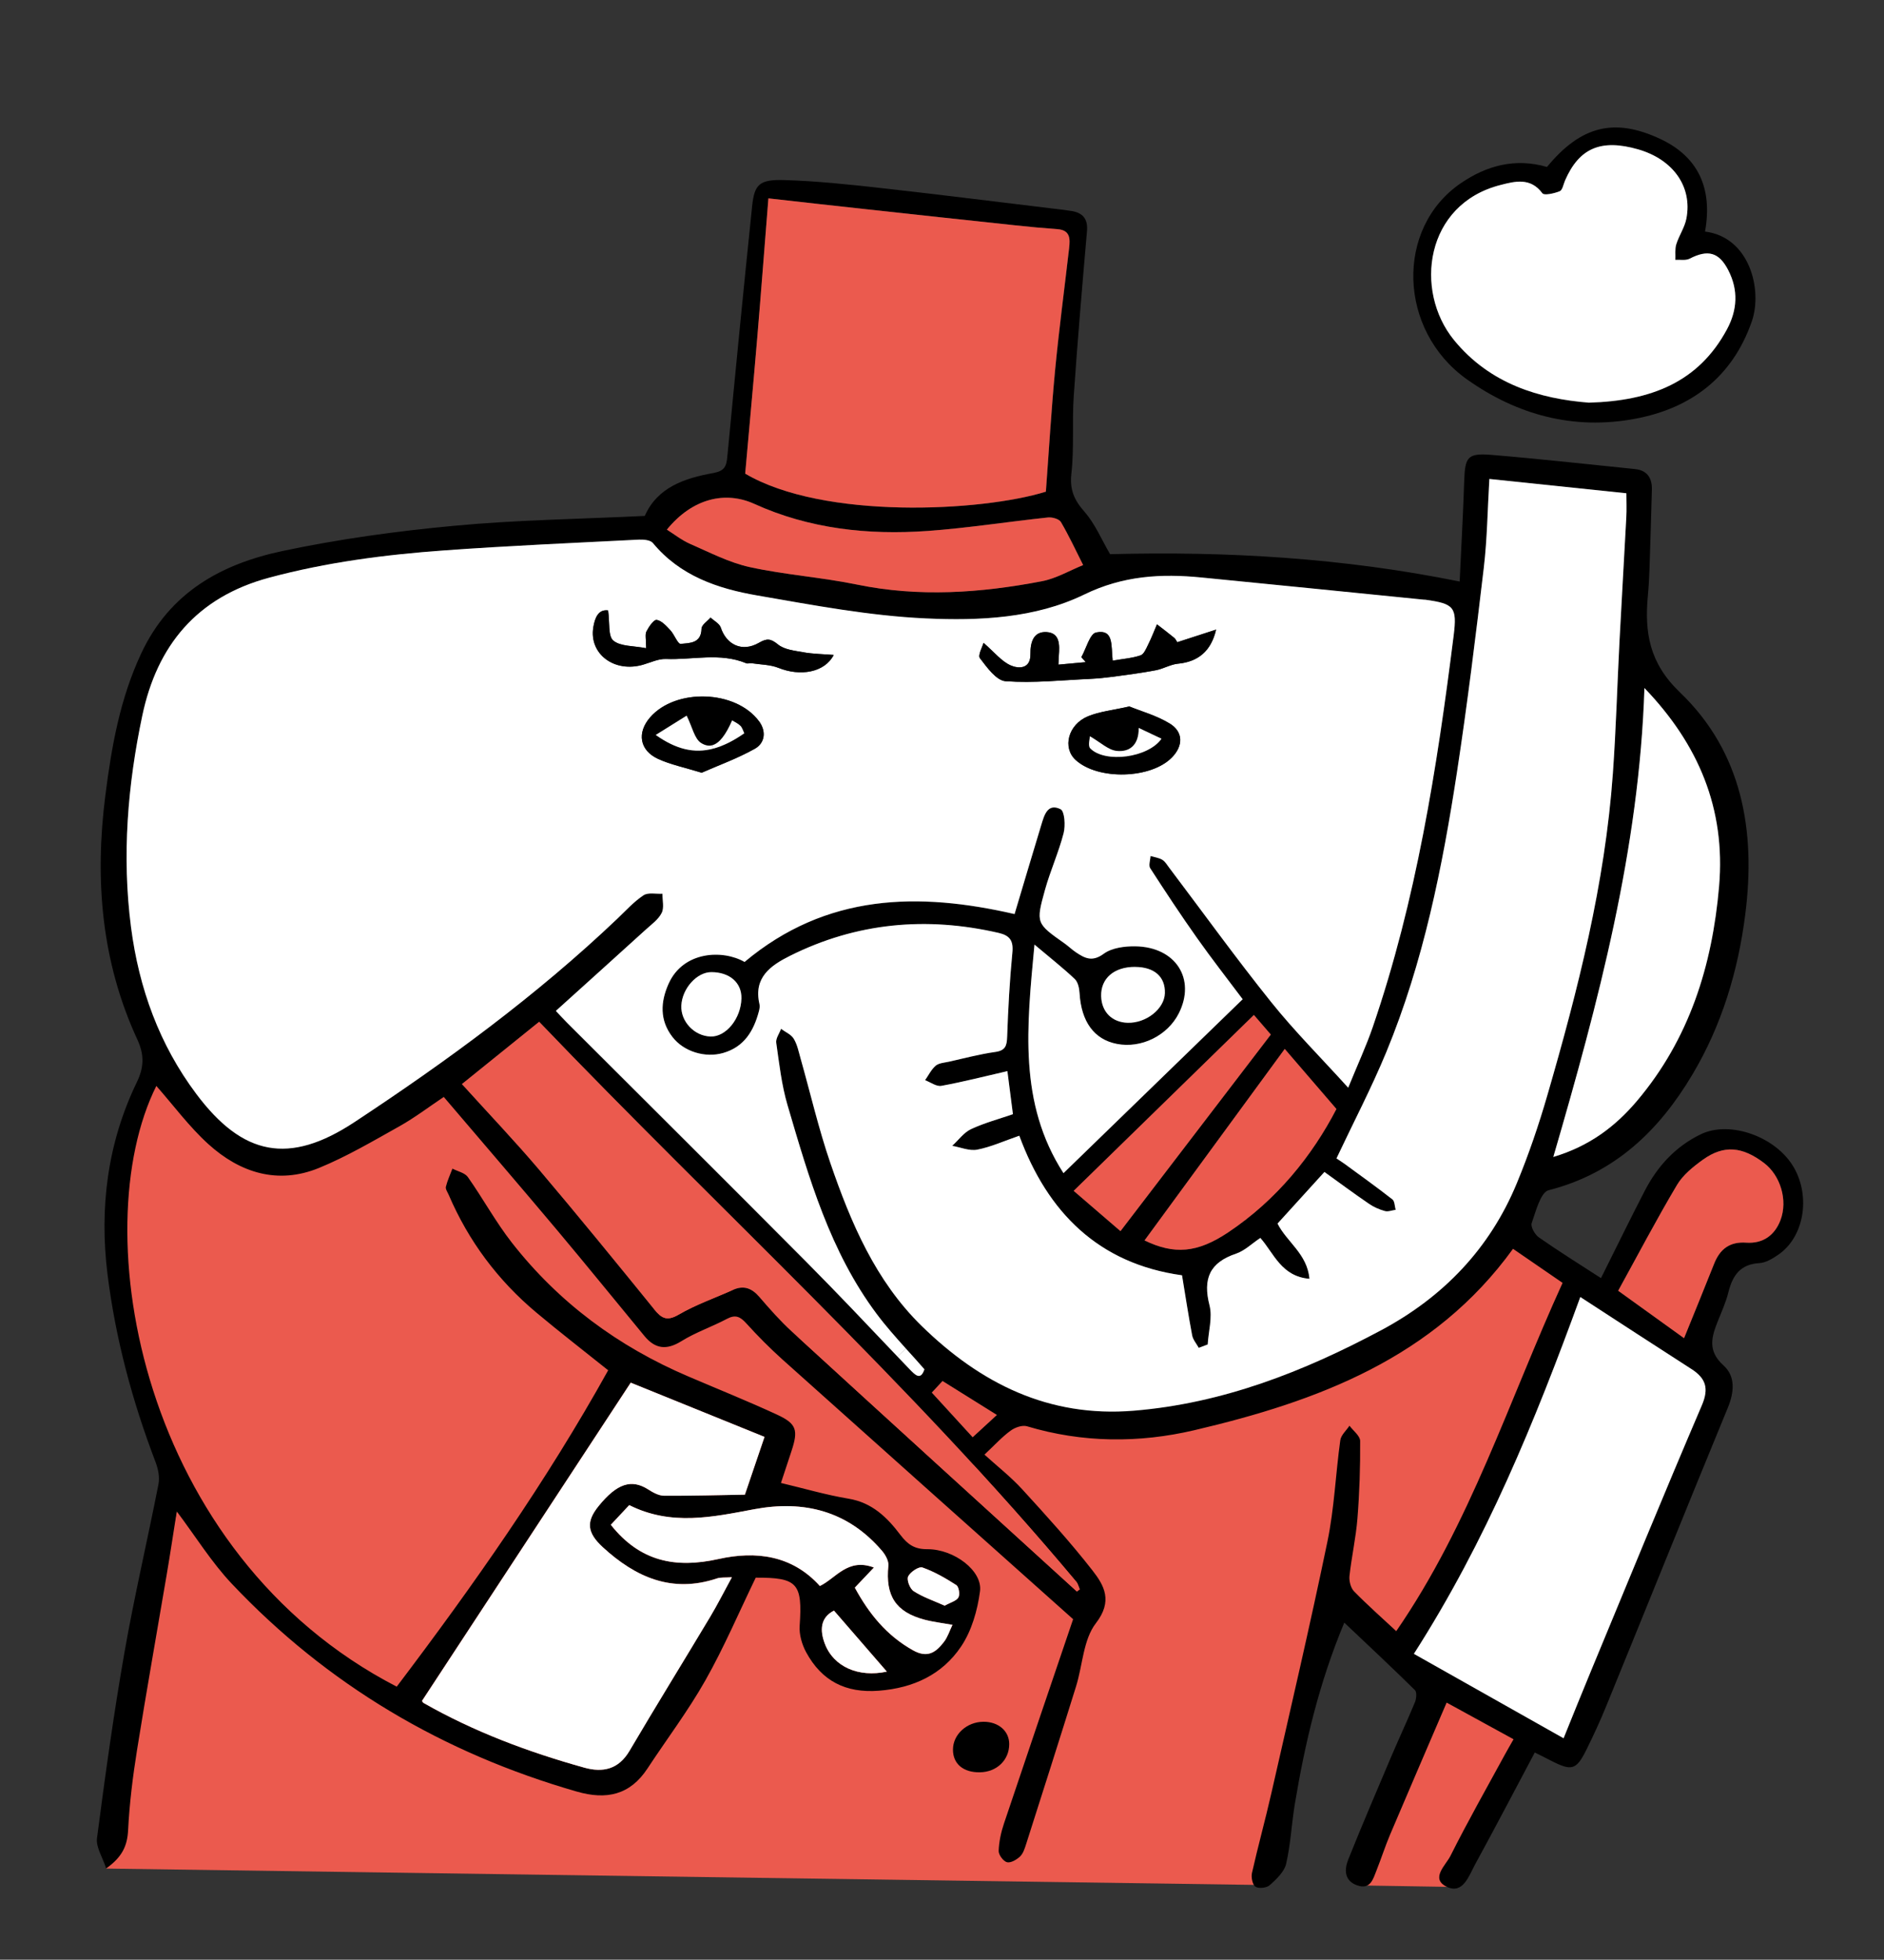 <?xml version="1.0" encoding="UTF-8"?> <svg xmlns="http://www.w3.org/2000/svg" width="2611" height="2715" viewBox="0 0 2611 2715" fill="none"><rect x="0" y="0" width="2611" height="2715" fill="#333333" stroke="none"/><path d="M147.219 2588.76L1759.95 2611.68L1798.27 2395.91L1839.9 2224.59H1879.24L1930.12 2291.68C1930.12 2291.68 2055.06 2097.28 2071.28 2053.28C2087.5 2009.28 2186.98 1773.1 2186.98 1773.1L2103.66 1705.67C2103.66 1705.67 1948.62 1898.13 1747.33 1939.79C1546.04 1981.45 1418.76 1952.3 1418.76 1952.3L1359.71 2000.02L1349.09 2029.56L1015.83 1787.1L906.589 1813.96L612.617 1471.27C612.617 1471.27 515.426 1620.13 382.602 1602.93C249.778 1585.79 225.623 1471.27 225.623 1471.27C225.623 1471.27 162.237 1540.59 159.211 1723.27C156.184 1905.96 244.981 2094.13 244.981 2094.13L147.162 2588.76H147.219Z" fill="#EB5A4E"></path><path d="M1881.35 2612.08L1993.16 2343.11L2125.7 2408.25L2005.27 2614.08L1881.35 2612.08Z" fill="#EB5A4E"></path><path d="M2486.2 1617.62C2509.56 1658.7 2499.96 1714.08 2464.5 1738.31C2456.68 1743.68 2447.2 1749.45 2438.23 1749.96C2411.57 1751.51 2401.06 1767.33 2395.29 1790.53C2391.98 1803.85 2386.27 1816.53 2381.13 1829.28C2372.28 1851.45 2365.71 1871.11 2388.55 1891.68C2405.29 1906.71 2403.57 1928.48 2394.49 1950.48C2337.9 2087.68 2282.57 2225.34 2226.44 2362.71C2217.98 2383.57 2208.51 2404.08 2198.51 2424.25C2184.46 2452.42 2178.24 2453.97 2149.52 2439.28C2142.49 2435.62 2135.3 2432.08 2127.02 2427.97C2099.04 2480.65 2072.08 2532.19 2044.16 2583.28C2035.71 2598.88 2027.49 2624.71 2005.22 2614.08C1981.63 2602.88 2003.73 2584.02 2010.07 2571.34C2034.05 2523.51 2060.49 2476.94 2086.07 2429.97C2089.5 2423.68 2093.16 2417.45 2097.61 2409.62C2066.83 2392.76 2037.25 2376.54 2004.87 2358.82C1978.26 2420.94 1952.17 2481.11 1926.58 2541.51C1919.67 2557.85 1914.25 2574.82 1907.68 2591.34C1902.94 2603.22 1899.29 2618.25 1881.3 2612.19C1862.86 2605.91 1862.85 2590.31 1868.62 2575.97C1887.64 2528.48 1907.8 2481.51 1927.78 2434.37C1938.57 2408.99 1950.34 2383.97 1960.9 2358.42C1962.96 2353.45 1963.81 2344.31 1960.9 2341.51C1929.27 2310.36 1896.77 2279.96 1863.03 2248.02C1828.14 2331.51 1808.61 2414.65 1794.5 2499.22C1789.93 2526.71 1788.73 2554.99 1782.45 2582.08C1779.94 2593.28 1768.98 2603.39 1759.84 2611.74C1755.56 2615.57 1744.65 2616.82 1740.08 2613.97C1735.86 2611.39 1733.74 2600.99 1735.06 2594.99C1743.39 2557.91 1753.61 2521.22 1762.01 2484.14C1788.39 2368.08 1815.52 2252.25 1839.67 2135.68C1849.21 2089.68 1850.98 2042.08 1857.49 1995.39C1858.46 1988.19 1865.82 1981.91 1870.22 1975.22C1875.42 1982.25 1885.01 1989.33 1885.01 1996.42C1885.24 2032.19 1884.1 2068.08 1881.24 2103.74C1879.13 2130.36 1873.13 2156.71 1870.22 2183.28C1869.48 2190.25 1871.88 2199.91 1876.5 2204.65C1895.12 2223.68 1915.1 2241.34 1935.03 2259.85C2037.71 2110.88 2090.81 1941.22 2165.56 1777.33C2143.81 1762.42 2120.28 1746.25 2096.87 1730.13C1987.34 1881.56 1826.08 1941.39 1655.22 1981.45C1578.76 1999.39 1500.3 1999.11 1423.38 1976.02C1416.82 1974.02 1406.59 1977.62 1400.6 1982.08C1388.83 1990.59 1378.9 2001.62 1364.34 2015.28C1382.1 2031.39 1400.83 2046.02 1416.64 2063.28C1450.05 2099.79 1483.46 2136.59 1513.89 2175.56C1530.39 2196.65 1542.5 2218.14 1518.75 2248.88C1501.22 2271.56 1500.47 2306.94 1491.28 2336.36C1468.61 2409.22 1445.37 2481.91 1422.18 2554.59C1420.18 2560.77 1418.07 2567.74 1413.73 2571.97C1409.05 2576.42 1400.77 2581.28 1395.57 2579.97C1390.49 2578.65 1383.81 2569.68 1384.04 2564.25C1384.49 2551.57 1387.29 2538.59 1391.35 2526.48C1422.81 2432.59 1454.79 2338.82 1487.22 2243.28C1352.57 2123.11 1218.32 2003.45 1084.41 1883.51C1066.88 1867.73 1050.15 1850.93 1034.33 1833.45C1026 1824.25 1019.37 1820.82 1007.49 1827.16C986.708 1838.19 963.98 1845.85 944.165 1858.19C923.55 1870.93 907.847 1868.82 893.057 1850.88C852.627 1801.91 812.712 1752.65 771.882 1704.02C720.603 1642.99 668.581 1582.59 615.018 1519.73C595.317 1532.88 575.387 1548.08 553.802 1560.25C517.084 1580.76 480.594 1602.36 441.878 1618.19C384.831 1641.45 332.524 1624.76 288.782 1585.1C262.058 1560.88 240.187 1531.1 216.66 1504.48C116.842 1704.36 193.932 2152.76 549.805 2336.76C656.018 2196.59 757.149 2052.71 842.862 1898.42C808.771 1871.11 775.48 1845.45 743.33 1818.48C690.052 1773.85 649.394 1719.5 621.927 1655.5C620.328 1651.79 617.188 1647.45 617.93 1644.19C620.043 1635.62 623.869 1627.45 627.009 1619.05C634.319 1622.88 644.198 1624.82 648.366 1630.7C669.438 1660.59 687.025 1693.05 709.467 1721.73C774.452 1804.76 856.967 1865.62 953.816 1906.93C994.873 1924.53 1036.44 1941.16 1076.93 1959.91C1104.17 1972.53 1106.51 1981.33 1096.8 2010.65C1091.95 2025.22 1087.1 2039.91 1082.3 2054.54C1113.71 2061.96 1144.43 2071.05 1175.89 2076.31C1208.61 2081.68 1229.57 2102.31 1247.73 2126.36C1257.95 2139.79 1267.49 2146.48 1285.25 2146.31C1322.37 2146.19 1361.94 2176.42 1358.17 2204.54C1354.69 2230.99 1346.58 2259.51 1331.84 2281.28C1305.75 2320.02 1265.95 2338.65 1218.04 2342.36C1171.84 2345.96 1138.78 2328.71 1117.25 2289.11C1111.42 2278.36 1107.43 2264.54 1108.23 2252.59C1112.28 2193.56 1105.43 2185.51 1047.35 2185.74C1024.05 2233.85 1003.38 2282.42 977.514 2328.14C953.587 2370.42 924.007 2409.51 897.283 2450.19C873.07 2486.94 840.407 2493.91 799.52 2482.14C614.104 2428.88 453.641 2334.25 321.103 2194.02C293.008 2164.25 271.023 2128.54 244.983 2093.96C240.301 2123.56 235.904 2152.82 230.936 2182.02C217.288 2262.76 202.841 2343.45 189.935 2424.37C184.053 2461.17 179.428 2498.31 177.543 2535.45C176.458 2556.82 169.777 2572.54 147.164 2588.59C142.139 2572.99 132.774 2559.11 134.43 2546.65C145.622 2460.77 157.5 2374.82 172.462 2289.51C186.166 2211.28 204.382 2133.91 219.686 2055.91C221.513 2046.36 219.115 2034.93 215.575 2025.62C183.425 1941.39 160.069 1854.65 148.991 1765.33C137.627 1673.45 148.821 1583.68 189.65 1499.28C199.472 1478.99 200.271 1461.73 190.392 1440.3C140.483 1332.36 131.061 1218.93 146.022 1101.9C154.645 1034.07 166.237 968.302 195.703 905.273C235.333 820.53 306.77 781.444 391.055 763.501C469.345 746.872 549.234 735.901 629.008 728.472C715.578 720.301 802.775 719.158 893.628 714.758C910.759 675.501 948.391 662.529 988.135 655.443C1004.41 652.529 1006.81 645.957 1008.06 631.957C1019.03 516.528 1030.39 401.214 1042.33 285.899C1045.52 255.156 1052.38 248.413 1087.44 249.499C1131.98 250.813 1176.52 255.556 1220.83 260.527C1299.87 269.327 1378.67 279.27 1457.59 288.756C1466.5 289.785 1475.4 290.87 1484.2 292.185C1500.47 294.585 1508.01 303.042 1506.41 320.528C1499.79 396.585 1493.28 472.528 1488.08 548.643C1485.63 584.3 1488.82 620.529 1484.83 655.958C1482.26 678.586 1488.71 692.758 1503.04 709.101C1517.66 725.786 1526.63 747.558 1538.45 767.787C1699.54 763.501 1861.26 772.872 2022.92 805.672C2025.09 758.929 2027.66 712.986 2029.2 667.043C2030.28 632.872 2033.71 627.5 2067.34 630.243C2133.59 635.729 2199.65 643.1 2265.84 649.843C2282.68 651.558 2289.76 662.186 2289.31 678.358C2288.34 714.986 2287.2 751.615 2286 788.244C2285.54 800.415 2284.97 812.644 2283.77 824.873C2279.03 876.073 2285.54 918.302 2328.08 959.102C2414.82 1042.19 2433.55 1151.45 2418.65 1267.45C2408.66 1345.67 2386.1 1420.3 2345.73 1488.3C2299.47 1566.19 2238.03 1625.56 2146.2 1648.99C2135.01 1651.85 2128.56 1678.13 2122.73 1694.53C2121.02 1699.56 2127.13 1710.48 2132.67 1714.3C2160.48 1733.73 2189.26 1751.62 2218.78 1770.76C2239.63 1729.11 2259.04 1689.16 2279.43 1649.79C2297.07 1615.73 2322.09 1588.36 2357.09 1571.45C2397.58 1551.85 2461.76 1574.93 2486.03 1617.45L2486.2 1617.62ZM2467.47 1690.53C2478.04 1662.82 2467.42 1628.48 2444.92 1611.33C2414.71 1588.36 2389.13 1585.96 2360.4 1606.36C2346.75 1616.13 2332.42 1627.62 2324.08 1641.68C2295.65 1689.5 2269.72 1738.93 2242.6 1788.19C2273.83 1810.71 2302.78 1831.45 2333.91 1853.91C2348.3 1818.36 2362.12 1784.76 2375.48 1751.05C2383.59 1730.53 2397.12 1719.96 2420.13 1721.56C2443.09 1723.16 2459.48 1711.45 2467.47 1690.53ZM2382.44 1228.07C2391.7 1120.47 2353.83 1031.16 2279.03 953.33C2271.95 1175.62 2215.47 1387.96 2152.77 1602.93C2203.25 1587.85 2238.94 1560.42 2268.69 1525.33C2341.1 1439.73 2372.96 1338.36 2382.5 1228.07H2382.44ZM2358.52 1947.05C2368.8 1923.11 2363.83 1909.39 2343.9 1896.53C2294.28 1864.71 2244.99 1832.48 2190.12 1796.88C2126.85 1970.19 2059.81 2134.65 1959.47 2291.22C2029.83 2330.94 2096.75 2368.65 2166.93 2408.19C2180.41 2375.11 2191.95 2346.08 2203.99 2317.16C2255.22 2193.62 2305.87 2069.91 2358.52 1946.99V1947.05ZM2253.85 716.872C2254.47 705.843 2253.96 694.872 2253.96 683.501C2189.15 676.758 2127.36 670.243 2064.03 663.672C2061.52 705.729 2061.06 746.472 2056.32 786.644C2045.19 880.93 2033.6 975.273 2019.26 1069.1C1998.93 1201.73 1972.67 1333.16 1921.16 1457.85C1900.6 1507.62 1875.59 1555.45 1852.12 1605.05C1855.15 1607.05 1859.31 1609.56 1863.2 1612.42C1885.53 1628.76 1907.91 1644.82 1929.67 1661.79C1932.92 1664.3 1932.75 1671.33 1934.18 1676.19C1929.1 1676.93 1923.67 1679.16 1919.16 1677.9C1911.45 1675.79 1903.8 1672.42 1897.23 1667.9C1876.45 1653.68 1856.29 1638.7 1835.44 1623.79C1813.69 1647.73 1791.93 1671.56 1770.46 1695.28C1783.37 1720.99 1811.52 1737.11 1814.72 1771.79C1775.71 1768.59 1765.49 1736.53 1746.65 1715.16C1734.66 1723.16 1724.78 1733.05 1712.9 1736.99C1676.47 1749.28 1666.76 1771.73 1676.18 1808.59C1680.46 1825.28 1674.75 1844.59 1673.67 1862.76C1669.56 1864.31 1665.39 1865.91 1661.28 1867.45C1658.14 1861.73 1653.28 1856.31 1652.14 1850.19C1646.94 1822.71 1642.78 1794.93 1638.09 1766.93C1522.46 1750.93 1451.65 1679.68 1412.59 1573.56C1391.06 1580.99 1373.13 1589.22 1354.23 1592.88C1343.44 1594.93 1331.16 1589.62 1319.62 1587.56C1328.19 1579.73 1335.61 1569.22 1345.72 1564.42C1364.39 1555.68 1384.67 1550.3 1403.74 1543.73C1400.88 1521.56 1398.43 1502.65 1396.09 1484.08C1364.39 1491.33 1334.7 1498.99 1304.55 1504.48C1297.7 1505.73 1289.53 1499.39 1281.99 1496.65C1286.79 1489.85 1290.56 1481.85 1296.67 1476.59C1301.12 1472.82 1308.66 1472.36 1314.88 1471.05C1336.24 1466.3 1357.54 1460.59 1379.07 1457.56C1393.23 1455.62 1395.34 1449.16 1395.74 1436.59C1397.11 1397.56 1399.23 1358.59 1403 1319.73C1404.6 1303.22 1399.28 1296.13 1383.98 1292.59C1283.82 1269.5 1187.14 1278.25 1094.75 1324.36C1067.85 1337.79 1043.81 1354.53 1052.49 1391.28C1053.18 1394.3 1052.55 1397.9 1051.75 1400.99C1044.55 1428.25 1031.42 1450.53 1002.13 1458.93C977.342 1466.02 947.649 1457.22 931.888 1436.76C913.957 1413.56 915.27 1388.13 926.577 1362.93C946.906 1317.62 1001.73 1315.5 1031.82 1332.82C1145.46 1237.67 1273.26 1235.96 1406.02 1266.47C1418.41 1225.1 1430.63 1183.96 1443.08 1142.87C1447.14 1129.56 1451.71 1112.42 1469.69 1121.16C1475.46 1123.96 1476.66 1143.9 1473.98 1154.47C1467.12 1181.05 1455.53 1206.47 1448.16 1232.99C1435.32 1279.27 1436.06 1279.5 1475.46 1307.27C1480.77 1311.05 1485.45 1315.67 1490.82 1319.27C1503.1 1327.56 1513.55 1333.27 1529.54 1321.5C1540.79 1313.22 1558.72 1310.93 1573.51 1311.16C1629.47 1312.07 1657.62 1356.47 1633.64 1404.02C1617.99 1434.93 1581.62 1452.93 1547.81 1446.36C1516.23 1440.25 1498.47 1415.5 1496.08 1375.96C1495.73 1369.22 1493.91 1360.7 1489.45 1356.47C1473.29 1341.16 1455.59 1327.27 1433.6 1308.76C1422.98 1422.42 1411.16 1528.19 1473.8 1625.45C1557.01 1544.7 1639.18 1464.88 1722.15 1384.48C1700.51 1355.62 1679.09 1328.19 1658.99 1299.79C1636.49 1268.02 1615.08 1235.56 1593.95 1202.87C1591.5 1198.99 1594.12 1191.73 1594.41 1186.07C1599.89 1187.67 1605.89 1188.42 1610.68 1191.22C1614.62 1193.56 1617.36 1198.25 1620.28 1202.19C1667.27 1264.3 1712.9 1327.56 1761.55 1388.3C1793.76 1428.53 1830.36 1465.16 1868.39 1507.05C1881.76 1474.3 1893.41 1449.28 1902.31 1423.33C1962.79 1247.16 1991.45 1064.25 2014.58 880.301C2019.43 841.101 2015.04 836.53 1975.41 830.987C1974.61 830.873 1973.81 830.93 1972.95 830.873C1870.39 820.587 1767.78 810.301 1665.16 800.187C1609.14 794.701 1556.43 797.672 1502.59 823.787C1434.63 856.816 1357.14 860.244 1283.02 856.873C1204.85 853.33 1126.96 838.473 1049.52 825.101C994.759 815.615 942.452 798.015 904.706 752.358C901.28 748.244 891.858 747.386 885.348 747.729C795.181 752.301 705.071 756.187 615.075 762.701C533.473 768.587 452.614 779.044 372.897 800.472C272.451 827.501 217.631 894.644 197.187 991.445C176.801 1087.96 168.75 1185.96 181.541 1284.76C192.562 1369.39 220.828 1447.33 271.936 1515.56C336.35 1601.62 400.706 1614.3 490.93 1554.88C619.414 1470.25 743.559 1379.39 855.426 1272.99C867.246 1261.79 878.324 1249.39 891.744 1240.47C898.082 1236.19 909.103 1238.82 918.011 1238.3C917.897 1247.27 920.581 1257.67 916.984 1264.87C912.53 1273.85 903.164 1280.59 895.284 1287.67C853.884 1325.27 812.312 1362.65 770.283 1400.65C775.822 1406.53 780.733 1411.9 785.93 1417.1C896.597 1527.62 1007.55 1637.79 1117.76 1748.71C1160.47 1791.68 1202.05 1835.68 1243.79 1879.56L1260.12 1896.65C1268.29 1905.11 1275.83 1913.28 1281.14 1897.22C1272.63 1887.39 1263.95 1877.85 1255.44 1868.48C1241.28 1852.71 1227.4 1837.11 1214.95 1820.48C1150.37 1734.19 1121.13 1632.25 1091.32 1530.93C1083.16 1503.1 1079.96 1473.73 1075.79 1444.88C1074.93 1438.88 1080.07 1432.08 1082.41 1425.56C1088.47 1430.02 1096.46 1433.28 1100 1439.22C1104.97 1447.33 1106.85 1457.33 1109.54 1466.7C1123.19 1514.99 1134.55 1564.13 1150.82 1611.56C1179.21 1694.25 1213.24 1774.48 1277.31 1837.16C1358.85 1916.82 1453.36 1964.13 1571.11 1954.59C1694.28 1944.53 1806.38 1900.59 1913.96 1843.16C2000.08 1797.16 2064.77 1730.02 2102.23 1639.16C2118.62 1599.5 2132.56 1558.59 2144.49 1517.39C2186.86 1371.45 2224.38 1224.36 2235.23 1071.96C2239.63 1010.64 2241.28 949.045 2244.48 887.616C2247.45 830.758 2250.93 773.901 2253.85 717.044V716.872ZM1701.82 1707.56C1769.66 1662.36 1818.83 1600.7 1852.12 1536.48C1827.16 1507.39 1804.49 1481.1 1780.45 1453.22C1713.76 1544.36 1650.03 1631.28 1586.13 1718.53C1627.19 1738.36 1659.11 1736.02 1701.76 1707.56H1701.82ZM1761.21 1433.33C1753.67 1424.7 1746.88 1416.76 1737.74 1406.13C1654.83 1486.99 1572.71 1567.1 1487.97 1649.85C1510.01 1668.82 1532.51 1688.19 1552.84 1705.68C1623.65 1613.16 1692.17 1523.56 1761.21 1433.33ZM1614.4 1376.07C1615.08 1353.22 1599.78 1339.73 1573.05 1339.67C1543.99 1339.56 1525.43 1355.56 1526.05 1380.19C1526.63 1401.96 1541.13 1416.53 1562.83 1417.1C1588.58 1417.73 1613.77 1397.73 1614.4 1376.13V1376.07ZM1492.48 2204.94C1493.79 2203.96 1495.05 2202.88 1496.36 2201.91C1494.82 2198.36 1494.02 2194.36 1491.68 2191.51C1261.66 1916.59 996.129 1675.5 747.213 1415.62C713.35 1442.93 677.089 1472.19 640.143 1501.96C677.032 1542.7 713.065 1580.42 746.756 1620.13C800.891 1683.96 853.769 1748.93 906.591 1813.91C916.869 1826.53 924.236 1830.76 940.568 1821.33C964.266 1807.51 990.648 1798.36 1015.89 1787.05C1030.79 1780.42 1041.87 1784.71 1052.32 1796.76C1066.65 1813.39 1081.21 1830.02 1097.43 1844.82C1228.83 1965.11 1360.68 2084.99 1492.48 2204.99V2204.94ZM1481.69 343.499C1483.17 330.756 1483.28 318.699 1465.41 317.499C1445.94 316.128 1426.64 314.356 1407.28 312.242C1338.75 304.928 1270.23 297.556 1201.82 290.07C1157.62 285.327 1113.54 280.299 1065 274.87C1059.63 342.013 1054.89 404.871 1049.58 467.614C1044.27 530.586 1038.39 593.557 1032.85 656.243C1141.17 720.186 1360.45 708.929 1449.54 681.215C1453.76 624.586 1457.02 568.643 1462.33 512.928C1467.75 456.357 1475.29 400.014 1481.8 343.556L1481.69 343.499ZM1444 805.215C1463.75 801.444 1482.14 790.53 1501.16 782.815C1491.11 762.872 1481.63 742.472 1470.32 723.158C1467.81 718.872 1458.27 716.244 1452.39 716.872C1396.77 722.758 1341.38 731.501 1285.59 735.558C1202.9 741.444 1121.64 732.644 1045.18 697.958C1005.95 680.186 960.154 689.615 924.235 733.729C934.172 739.901 944.508 748.187 956.157 753.329C983.453 765.215 1010.52 779.329 1039.24 785.672C1088.18 796.358 1138.66 799.73 1187.77 809.844C1273.77 827.501 1358.97 821.444 1444 805.215ZM1347.95 1991.16C1360.05 1980.08 1370.45 1970.59 1381.47 1960.36C1354.91 1943.79 1331.1 1928.93 1306.15 1913.33C1301.29 1918.59 1296.55 1923.68 1291.3 1929.33C1310.37 1950.25 1328.7 1970.19 1347.89 1991.16H1347.95ZM1328.25 2213.11C1330.59 2209.11 1328.87 2198.31 1325.39 2196.08C1310.54 2186.48 1294.96 2177.45 1278.45 2171.68C1273.43 2169.96 1261.55 2177.85 1258.58 2184.08C1256.3 2188.82 1261.04 2201.22 1266.29 2204.48C1279.31 2212.82 1294.44 2217.91 1309.23 2224.54C1317.45 2219.96 1325.39 2218.02 1328.25 2213.11ZM1308.26 2274.76C1313.46 2268.02 1316.03 2259.34 1320.02 2251.16C1306.32 2248.71 1293.47 2247.28 1281.14 2243.96C1241.16 2233.34 1226.94 2210.71 1231.17 2169.28C1231.85 2162.65 1227.06 2154.02 1222.2 2148.42C1174.98 2093.39 1114.34 2078.08 1045.18 2090.99C987.621 2101.79 930.289 2114.48 872.043 2085.28C863.763 2094.14 855.14 2103.34 846.517 2112.54C887.061 2163.62 936.171 2173.22 996.016 2159.91C1047.18 2148.54 1097.66 2154.42 1136.26 2197.34C1158.65 2186.59 1174.87 2158.02 1211.13 2171.74C1200.45 2182.99 1192.51 2191.28 1184.69 2199.62C1204.33 2235.79 1228.71 2265.91 1265.15 2286.31C1285.59 2297.79 1297.24 2289.11 1308.2 2274.76H1308.26ZM1143.06 2277.16C1155.28 2309.51 1190.05 2324.36 1229.06 2315.91C1204.45 2287.56 1180.35 2259.79 1155.79 2231.39C1136.72 2240.99 1136.09 2258.76 1143.06 2277.16ZM1032.33 2070.76C1042.67 2040.31 1050.66 2016.71 1059.52 1990.71C995.102 1964.59 932.231 1939.16 874.042 1915.56C777.479 2062.71 681.258 2209.34 584.809 2356.36C585.095 2356.88 585.78 2358.65 587.037 2359.34C657.217 2399.34 732.309 2427.34 809.799 2448.94C835.325 2456.02 857.138 2451.39 872.271 2425.74C908.989 2363.45 947.02 2301.96 984.138 2239.96C994.359 2222.94 1003.27 2205.16 1014.23 2185.11C1004.64 2185.79 998.642 2185.05 993.56 2186.76C931.202 2207.62 880.666 2185.11 835.496 2143.68C813.283 2123.28 812.083 2108.08 829.443 2086.59C854.911 2055.16 874.955 2048.71 898.139 2063.39C904.82 2067.68 912.815 2072.14 920.296 2072.19C958.727 2072.42 997.158 2071.28 1032.22 2070.71L1032.33 2070.76ZM1027.54 1383.28C1028.05 1361.5 1011.21 1346.87 985.908 1346.82C965.75 1346.76 945.421 1369.45 944.279 1393.1C943.251 1415.22 962.21 1435.33 984.766 1436.02C1006.18 1436.7 1026.91 1411.22 1027.59 1383.28H1027.54Z" fill="black"></path><path d="M2444.91 1611.39C2467.41 1628.53 2478.03 1662.87 2467.47 1690.59C2459.48 1711.5 2443.14 1723.22 2420.13 1721.62C2397.06 1720.02 2383.53 1730.59 2375.48 1751.1C2362.11 1784.87 2348.29 1818.42 2333.9 1853.96C2302.78 1831.5 2273.83 1810.76 2242.59 1788.24C2269.72 1738.99 2295.64 1689.56 2324.08 1641.73C2332.42 1627.67 2346.75 1616.19 2360.4 1606.42C2389.12 1586.02 2414.71 1588.36 2444.91 1611.39Z" fill="#EB5A4E"></path><path d="M2362.91 320.812C2424.87 328.469 2442.97 401.612 2427.78 445.327C2400.83 522.584 2343.78 565.727 2265.72 580.241C2180.81 596.07 2102.41 574.927 2032.74 525.384C1937.55 457.669 1933.49 316.297 2024.17 254.069C2060.26 229.268 2100.12 218.526 2143.92 231.326C2191.09 174.068 2237.63 162.697 2301.47 192.754C2352.69 216.868 2373.88 260.069 2362.97 320.812H2362.91ZM2393.41 456.241C2407.8 429.498 2409.34 401.955 2395.24 374.526C2382.33 349.44 2366.91 345.383 2341.67 358.469C2336.25 361.326 2328.54 359.726 2321.86 360.126C2322.14 352.926 2321.06 345.269 2323.11 338.583C2326.94 326.355 2334.76 315.155 2337.16 302.812C2345.55 258.697 2318.72 221.097 2270.52 207.097C2218.9 192.183 2188.58 205.097 2168.93 250.24C2166.71 255.44 2165.39 263.497 2161.62 265.04C2154.09 268.069 2140.04 271.211 2137.53 267.84C2121.08 245.497 2099.32 251.326 2079.68 256.354C1974.84 282.812 1959.3 402.926 2015.09 471.269C2064.95 532.241 2133.81 552.584 2202.05 557.956C2288.17 555.556 2353.89 529.727 2393.41 456.298V456.241Z" fill="black"></path><path d="M2395.24 374.469C2409.34 401.898 2407.8 429.441 2393.41 456.184C2353.95 529.556 2288.17 555.385 2202.05 557.842C2133.87 552.47 2064.95 532.127 2015.1 471.156C1959.3 402.812 1974.84 282.698 2079.68 256.24C2099.32 251.212 2121.08 245.44 2137.53 267.726C2140.04 271.155 2154.09 267.955 2161.62 264.926C2165.39 263.383 2166.71 255.326 2168.93 250.126C2188.58 204.983 2218.84 192.069 2270.52 206.983C2318.72 220.983 2345.61 258.526 2337.16 302.698C2334.82 315.041 2326.94 326.241 2323.11 338.469C2321.06 345.155 2322.2 352.812 2321.86 360.012C2328.54 359.555 2336.25 361.212 2341.67 358.355C2366.97 345.327 2382.33 349.327 2395.24 374.412V374.469Z" fill="white"></path><path d="M2279.03 953.27C2353.83 1031.1 2391.69 1120.47 2382.44 1228.01C2372.91 1338.3 2341.04 1439.61 2268.63 1525.27C2238.94 1560.3 2203.19 1587.79 2152.71 1602.87C2215.41 1387.9 2271.89 1175.56 2278.97 953.27H2279.03Z" fill="white"></path><path d="M2343.9 1896.53C2363.83 1909.39 2368.8 1923.11 2358.52 1947.05C2305.87 2069.96 2255.22 2193.68 2204 2317.22C2191.95 2346.08 2180.41 2375.16 2166.94 2408.25C2096.75 2368.71 2029.83 2330.99 1959.48 2291.28C2059.81 2134.65 2126.85 1970.25 2190.12 1796.93C2245 1832.53 2294.28 1864.76 2343.9 1896.59V1896.53Z" fill="white"></path><path d="M2253.96 683.498C2253.96 694.869 2254.47 705.898 2253.85 716.869C2250.88 773.727 2247.39 830.584 2244.48 887.441C2241.28 948.87 2239.63 1010.47 2235.23 1071.79C2224.38 1224.19 2186.86 1371.27 2144.49 1517.22C2132.56 1558.47 2118.62 1599.39 2102.23 1638.99C2064.77 1729.85 2000.13 1796.99 1913.96 1842.99C1806.38 1900.42 1694.34 1944.3 1571.11 1954.42C1453.42 1964.02 1358.91 1916.65 1277.31 1836.99C1213.24 1774.3 1179.2 1694.07 1150.82 1611.39C1134.55 1563.96 1123.19 1514.82 1109.54 1466.53C1106.85 1457.16 1104.97 1447.1 1100 1439.04C1096.4 1433.1 1088.47 1429.84 1082.41 1425.39C1080.07 1431.9 1074.93 1438.7 1075.79 1444.7C1079.9 1473.56 1083.16 1502.93 1091.32 1530.76C1121.07 1632.02 1150.37 1733.96 1214.95 1820.3C1227.34 1836.93 1241.28 1852.53 1255.44 1868.3L1243.85 1879.45C1202.1 1835.56 1160.47 1791.5 1117.82 1748.59C1007.61 1637.67 896.654 1527.5 785.986 1416.99C780.79 1411.79 775.936 1406.42 770.34 1400.53C812.368 1362.59 853.94 1325.16 895.341 1287.56C903.164 1280.47 912.586 1273.73 917.04 1264.76C920.694 1257.5 917.954 1247.16 918.068 1238.19C909.16 1238.7 898.196 1236.07 891.8 1240.36C878.381 1249.27 867.246 1261.67 855.482 1272.87C743.615 1379.27 619.471 1470.07 490.987 1554.76C400.705 1614.19 336.406 1601.5 271.993 1515.44C220.885 1447.27 192.618 1369.27 181.597 1284.64C168.806 1185.84 176.858 1087.84 197.244 991.328C217.687 894.527 272.507 827.384 372.953 800.355C452.67 778.927 533.529 768.469 615.131 762.584C705.127 756.069 795.294 752.184 885.405 747.612C891.914 747.327 901.337 748.127 904.763 752.241C942.509 797.955 994.816 815.555 1049.58 824.984C1127.01 838.355 1204.9 853.213 1283.08 856.756C1357.2 860.184 1434.69 856.698 1502.64 823.67C1556.43 797.498 1609.14 794.527 1665.22 800.07C1767.83 810.127 1870.45 820.47 1973.01 830.755C1973.86 830.813 1974.66 830.755 1975.46 830.87C2015.09 836.413 2019.49 840.984 2014.64 880.184C1991.51 1064.13 1962.84 1246.99 1902.37 1423.22C1893.46 1449.16 1881.81 1474.19 1868.45 1506.93C1830.48 1464.99 1793.82 1428.42 1761.61 1388.19C1712.9 1327.5 1667.33 1264.24 1620.33 1202.07C1617.42 1198.19 1614.74 1193.5 1610.74 1191.1C1606 1188.3 1600 1187.56 1594.46 1185.96C1594.24 1191.67 1591.55 1198.87 1594.01 1202.76C1615.14 1235.44 1636.55 1267.9 1659.05 1299.67C1679.15 1328.13 1700.56 1355.5 1722.21 1384.36C1639.23 1464.82 1557.06 1544.59 1473.86 1625.33C1411.22 1528.07 1423.04 1422.3 1433.66 1308.64C1455.65 1327.21 1473.35 1341.04 1489.51 1356.36C1493.96 1360.59 1495.73 1369.1 1496.13 1375.84C1498.47 1415.39 1516.29 1440.13 1547.87 1446.24C1581.67 1452.82 1618.05 1434.82 1633.7 1403.9C1657.68 1356.36 1629.58 1311.96 1573.57 1311.04C1558.72 1310.81 1540.84 1313.1 1529.59 1321.39C1513.61 1333.16 1503.16 1327.44 1490.88 1319.16C1485.51 1315.56 1480.83 1310.93 1475.52 1307.16C1436.12 1279.33 1435.37 1279.16 1448.22 1232.87C1455.59 1206.36 1467.18 1180.93 1474.03 1154.36C1476.77 1143.79 1475.52 1123.84 1469.75 1121.04C1451.76 1112.24 1447.19 1129.44 1443.14 1142.76C1430.63 1183.79 1418.47 1224.99 1406.08 1266.36C1273.31 1235.84 1145.46 1237.56 1031.88 1332.7C1001.78 1315.39 946.963 1317.5 926.634 1362.81C915.327 1387.96 914.014 1413.44 931.944 1436.64C947.705 1457.1 977.399 1465.96 1002.18 1458.82C1031.48 1450.42 1044.61 1428.13 1051.81 1400.87C1052.61 1397.79 1053.23 1394.19 1052.55 1391.16C1043.93 1354.42 1067.91 1337.67 1094.8 1324.24C1187.14 1278.13 1283.88 1269.39 1384.04 1292.47C1399.34 1296.01 1404.65 1303.1 1403.05 1319.61C1399.28 1358.41 1397.17 1397.44 1395.8 1436.47C1395.34 1449.04 1393.29 1455.5 1379.13 1457.44C1357.54 1460.47 1336.3 1466.19 1314.94 1470.93C1308.72 1472.3 1301.18 1472.7 1296.73 1476.47C1290.61 1481.73 1286.85 1489.73 1282.05 1496.53C1289.59 1499.33 1297.75 1505.62 1304.61 1504.36C1334.76 1498.87 1364.45 1491.22 1396.14 1483.96C1398.48 1502.53 1400.94 1521.44 1403.8 1543.62C1384.72 1550.24 1364.45 1555.62 1345.78 1564.3C1335.73 1569.04 1328.3 1579.56 1319.68 1587.44C1331.22 1589.5 1343.49 1594.82 1354.29 1592.76C1373.19 1589.1 1391.17 1580.87 1412.65 1573.44C1451.71 1679.62 1522.51 1750.82 1638.15 1766.82C1642.78 1794.82 1647 1822.59 1652.2 1850.07C1653.4 1856.19 1658.19 1861.62 1661.33 1867.33C1665.45 1865.79 1669.61 1864.19 1673.73 1862.65C1674.81 1844.47 1680.52 1825.16 1676.24 1808.47C1666.76 1771.62 1676.47 1749.16 1712.96 1736.87C1724.83 1732.93 1734.71 1723.05 1746.7 1715.05C1765.55 1736.42 1775.83 1768.47 1814.77 1771.67C1811.63 1736.99 1783.42 1720.87 1770.52 1695.16C1792.05 1671.5 1813.74 1647.62 1835.5 1623.67C1856.34 1638.64 1876.5 1653.62 1897.29 1667.79C1903.85 1672.3 1911.51 1675.67 1919.22 1677.79C1923.73 1679.04 1929.15 1676.82 1934.23 1676.07C1932.81 1671.22 1932.98 1664.19 1929.72 1661.67C1907.97 1644.64 1885.52 1628.59 1863.25 1612.3C1859.37 1609.44 1855.2 1606.93 1852.18 1604.93C1875.59 1555.33 1900.6 1507.5 1921.21 1457.73C1972.72 1333.04 1998.99 1201.61 2019.32 1068.99C2033.65 975.156 2045.24 880.813 2056.38 786.527C2061.12 746.355 2061.58 705.612 2064.09 663.555C2127.42 670.183 2189.2 676.64 2254.02 683.383L2253.96 683.498ZM1632.78 919.499C1659.91 916.813 1678.35 902.641 1685.37 872.241C1665.9 878.527 1648.94 884.07 1631.64 889.67C1630.04 887.27 1629.07 884.927 1627.3 883.556C1619.53 877.213 1611.48 871.041 1603.49 864.927C1599.49 874.299 1595.84 883.899 1591.27 892.984C1588.53 898.527 1585.39 906.356 1580.7 907.899C1568.94 911.842 1556.26 912.699 1542.1 915.213C1539.76 894.013 1543.81 871.327 1519.2 876.184C1510.47 877.899 1505.44 898.413 1498.7 910.356C1500.76 912.642 1502.76 914.984 1504.81 917.27C1492.59 918.356 1480.37 919.499 1466.89 920.756C1467.18 914.127 1467.35 910.984 1467.52 907.841C1468.55 893.499 1469.06 876.927 1450.79 875.67C1432 874.413 1427.95 890.127 1428.12 906.127C1428.41 927.442 1411.1 926.299 1400.94 921.899C1388.03 916.299 1378.21 903.613 1363.14 890.527C1361.71 895.899 1354.97 907.727 1358.11 911.784C1367.93 924.584 1380.9 942.813 1393.74 943.727C1432.63 946.527 1471.92 942.242 1511.09 940.47C1521.66 939.956 1532.28 938.87 1542.79 937.499C1562.43 934.813 1582.07 932.299 1601.55 928.584C1612.17 926.584 1622.22 920.413 1632.9 919.384L1632.78 919.499ZM1624.1 1049.5C1639.92 1033.38 1640.21 1014.01 1620.9 1002.24C1602.86 991.213 1581.67 985.442 1565.17 978.699C1542.21 983.956 1524.11 985.67 1507.95 992.299C1480.14 1003.73 1472.09 1036.01 1490.88 1052.99C1521.89 1081.1 1594.98 1079.21 1624.1 1049.44V1049.5ZM1155.39 907.384C1140.43 906.184 1127.01 906.07 1113.94 903.784C1101.66 901.613 1087.27 900.242 1078.3 892.984C1067.97 884.641 1062.94 884.184 1051.58 890.756C1028.68 903.899 1006.86 893.441 998.927 869.499C997.1 863.956 989.677 860.241 984.766 855.67C980.369 860.813 972.431 865.784 972.26 870.984C971.917 891.784 955.471 890.87 943.365 892.127C939.368 892.47 934.628 879.27 929.146 873.327C923.607 867.441 917.097 860.013 910.13 858.927C906.247 858.241 899.281 868.413 895.969 874.813C893.742 879.156 895.512 885.556 895.512 898.127C878.095 894.641 860.164 895.899 850.057 887.613C842.576 881.499 845.26 862.927 842.804 845.784C829.271 843.841 824.474 856.013 822.304 868.984C816.137 906.241 851.713 932.584 891.457 920.87C901.85 917.842 912.529 912.642 922.864 913.042C959.982 914.527 997.842 903.841 1034.33 918.984C1036.39 919.842 1039.19 918.527 1041.58 918.927C1054.2 920.87 1067.57 920.756 1079.16 925.442C1109.08 937.384 1142.77 931.956 1155.45 907.499L1155.39 907.384ZM1046.04 1037.38C1060.31 1029.38 1062.14 1013.1 1051.92 999.213C1019.77 955.727 936.398 953.099 900.994 993.842C882.549 1015.1 886.318 1039.56 912.072 1051.38C929.317 1059.27 948.39 1063.16 972.431 1070.53C995.672 1060.3 1022 1050.87 1046.1 1037.33L1046.04 1037.38Z" fill="white"></path><path d="M1852.12 1536.47C1818.83 1600.7 1769.66 1662.36 1701.82 1707.56C1659.11 1736.02 1627.24 1738.36 1586.19 1718.53C1650.09 1631.27 1713.76 1544.36 1780.51 1453.21C1804.55 1481.1 1827.22 1507.44 1852.18 1536.47H1852.12Z" fill="#EB5A4E"></path><path d="M1737.74 1406.13C1746.88 1416.76 1753.67 1424.7 1761.21 1433.33C1692.11 1523.56 1623.65 1613.16 1552.84 1705.67C1532.51 1688.19 1510.01 1668.82 1487.97 1649.84C1572.71 1567.1 1654.83 1486.99 1737.74 1406.13Z" fill="#EB5A4E"></path><path d="M1685.38 872.243C1678.41 902.586 1659.91 916.815 1632.78 919.5C1622.16 920.529 1612.11 926.758 1601.43 928.7C1581.96 932.415 1562.32 934.929 1542.67 937.615C1532.17 938.986 1521.54 940.072 1510.98 940.586C1471.81 942.357 1432.52 946.643 1393.63 943.843C1380.78 942.929 1367.82 924.7 1358 911.9C1354.86 907.843 1361.6 896.015 1363.02 890.643C1378.1 903.672 1387.92 916.357 1400.83 922.015C1411.05 926.415 1428.29 927.557 1428.01 906.243C1427.84 890.243 1431.89 874.529 1450.68 875.786C1468.95 877.043 1468.49 893.614 1467.41 907.957C1467.24 911.1 1467.12 914.243 1466.78 920.872C1480.26 919.615 1492.48 918.529 1504.7 917.386C1502.64 915.1 1500.64 912.757 1498.59 910.472C1505.33 898.529 1510.41 878.014 1519.09 876.3C1543.76 871.443 1539.65 894.129 1541.99 915.329C1556.15 912.872 1568.88 912.015 1580.59 908.015C1585.27 906.472 1588.41 898.7 1591.15 893.1C1595.72 884.014 1599.38 874.414 1603.37 865.043C1611.37 871.157 1619.36 877.272 1627.19 883.672C1628.9 885.043 1629.93 887.386 1631.53 889.786C1648.83 884.186 1665.79 878.643 1685.26 872.357L1685.38 872.243Z" fill="black"></path><path d="M1620.85 1002.24C1640.21 1014.02 1639.86 1033.33 1624.05 1049.5C1594.92 1079.22 1521.83 1081.16 1490.82 1053.04C1472.03 1036.02 1480.09 1003.79 1507.9 992.358C1524 985.729 1542.1 984.015 1565.11 978.758C1581.62 985.501 1602.8 991.329 1620.85 1002.3V1002.24ZM1609.66 1023.39C1599.72 1018.7 1590.13 1014.13 1578.08 1008.47C1578.3 1033.04 1564.6 1042.24 1547.18 1040.19C1535.71 1038.87 1525.31 1028.59 1510.41 1019.96C1510.41 1023.1 1507.38 1033.22 1510.92 1036.76C1531.37 1057.56 1591.15 1049.84 1609.66 1023.33V1023.39Z" fill="black"></path><path d="M1573.05 1339.62C1599.72 1339.67 1615.08 1353.16 1614.39 1376.02C1613.71 1397.67 1588.58 1417.62 1562.83 1416.99C1541.13 1416.42 1526.62 1401.85 1526.05 1380.07C1525.42 1355.45 1544.04 1339.44 1573.05 1339.56V1339.62Z" fill="white"></path><path d="M1578.13 1008.53C1590.18 1014.13 1599.77 1018.76 1609.71 1023.44C1591.27 1049.96 1531.42 1057.61 1510.98 1036.87C1507.44 1033.27 1510.46 1023.21 1510.46 1020.07C1525.37 1028.64 1535.76 1038.98 1547.24 1040.3C1564.66 1042.36 1578.36 1033.1 1578.13 1008.58V1008.53Z" fill="white"></path><path d="M1496.36 2201.9C1495.05 2202.88 1493.79 2203.96 1492.48 2204.93C1360.68 2084.93 1228.83 1965.05 1097.43 1844.76C1081.27 1829.96 1066.65 1813.33 1052.32 1796.7C1041.87 1784.65 1030.73 1780.36 1015.89 1786.99C990.705 1798.3 964.323 1807.45 940.568 1821.27C924.236 1830.76 916.869 1826.47 906.59 1813.85C853.769 1748.87 800.891 1683.9 746.756 1620.07C713.008 1580.36 677.032 1542.64 640.143 1501.9C677.089 1472.13 713.35 1442.87 747.213 1415.56C996.129 1675.45 1261.66 1916.53 1491.68 2191.45C1494.02 2194.3 1494.82 2198.3 1496.36 2201.85V2201.9Z" fill="#EB5A4E"></path><path d="M1465.41 317.498C1483.28 318.756 1483.17 330.813 1481.68 343.499C1475.17 400.013 1467.64 456.356 1462.21 512.871C1456.9 568.585 1453.65 624.528 1449.42 681.157C1360.4 708.872 1141.06 720.129 1032.73 656.186C1038.27 593.5 1044.15 530.585 1049.46 467.556C1054.77 404.813 1059.51 341.956 1064.88 274.812C1113.42 280.241 1157.56 285.27 1201.7 290.013C1270.17 297.498 1338.7 304.927 1407.16 312.184C1426.52 314.298 1445.82 316.07 1465.3 317.441L1465.41 317.498Z" fill="#EB5A4E"></path><path d="M1501.1 782.872C1482.09 790.529 1463.7 801.501 1443.94 805.272C1358.91 821.558 1273.71 827.615 1187.72 809.901C1138.61 799.786 1088.13 796.415 1039.19 785.729C1010.46 779.443 983.398 765.272 956.102 753.386C944.453 748.243 934.117 739.957 924.181 733.786C960.156 689.672 1005.9 680.243 1045.13 698.014C1121.53 732.7 1202.85 741.5 1285.54 735.615C1341.33 731.615 1396.72 722.814 1452.34 716.929C1458.22 716.3 1467.7 718.986 1470.27 723.214C1481.57 742.529 1491.05 762.929 1501.1 782.872Z" fill="#EB5A4E"></path><path d="M1398.66 2416.31C1398.66 2438.42 1381.47 2454.99 1358.17 2455.39C1334.99 2455.85 1320.54 2443.62 1320.71 2423.79C1320.82 2402.94 1339.78 2385.62 1362.68 2385.39C1383.58 2385.17 1398.66 2398.14 1398.66 2416.31Z" fill="black"></path><path d="M1381.53 1960.36C1370.45 1970.59 1360.11 1980.08 1348.01 1991.16C1328.82 1970.19 1310.49 1950.25 1291.42 1929.33C1296.67 1923.62 1301.35 1918.59 1306.26 1913.33C1331.22 1928.99 1355.03 1943.79 1381.58 1960.36H1381.53Z" fill="#EB5A4E"></path><path d="M1325.39 2196.08C1328.87 2198.31 1330.59 2209.05 1328.24 2213.11C1325.39 2218.08 1317.45 2219.96 1309.23 2224.53C1294.44 2217.91 1279.31 2212.88 1266.29 2204.48C1261.03 2201.22 1256.29 2188.82 1258.58 2184.08C1261.55 2177.85 1273.48 2169.91 1278.45 2171.68C1294.95 2177.51 1310.6 2186.53 1325.39 2196.08Z" fill="white"></path><path d="M1319.97 2251.11C1316.03 2259.28 1313.4 2267.96 1308.2 2274.71C1297.18 2289.05 1285.59 2297.79 1265.15 2286.25C1228.77 2265.85 1204.33 2235.73 1184.69 2199.56C1192.51 2191.22 1200.45 2182.93 1211.13 2171.68C1174.86 2157.96 1158.59 2186.53 1136.26 2197.28C1097.66 2154.36 1047.18 2148.48 996.015 2159.85C936.17 2173.22 887.003 2163.56 846.517 2112.48C855.082 2103.28 863.763 2094.08 872.043 2085.22C930.232 2114.42 987.564 2101.73 1045.18 2090.93C1114.33 2078.02 1174.98 2093.33 1222.2 2148.36C1227 2153.9 1231.85 2162.59 1231.17 2169.22C1226.94 2210.65 1241.16 2233.28 1281.14 2243.91C1293.41 2247.16 1306.26 2248.59 1320.02 2251.11H1319.97Z" fill="white"></path><path d="M1281.14 1897.05C1275.82 1913.1 1268.29 1904.93 1260.12 1896.47L1243.79 1879.39L1255.38 1868.25C1263.89 1877.62 1272.57 1887.16 1281.08 1896.99L1281.14 1897.05Z" fill="white"></path><path d="M1229.06 2315.91C1190.05 2324.31 1155.28 2309.45 1143.06 2277.16C1136.09 2258.82 1136.72 2240.99 1155.79 2231.39C1180.4 2259.79 1204.5 2287.56 1229.06 2315.91Z" fill="white"></path><path d="M1113.94 903.786C1127.01 906.072 1140.43 906.186 1155.39 907.386C1142.72 931.786 1108.97 937.272 1079.1 925.329C1067.57 920.7 1054.15 920.757 1041.53 918.814C1039.19 918.472 1036.33 919.729 1034.28 918.872C997.844 903.729 959.927 914.414 922.809 912.929C912.473 912.586 901.795 917.729 891.402 920.757C851.658 932.529 816.082 906.186 822.249 868.871C824.419 855.9 829.216 843.786 842.75 845.671C845.148 862.871 842.521 881.386 850.002 887.5C860.109 895.786 878.04 894.529 895.457 898.014C895.457 885.443 893.686 879.043 895.913 874.7C899.168 868.243 906.192 858.128 910.075 858.814C917.042 859.9 923.552 867.329 929.091 873.214C934.573 879.157 939.313 892.357 943.31 892.014C955.416 890.757 971.862 891.671 972.204 870.871C972.319 865.671 980.314 860.643 984.711 855.557C989.564 860.129 996.988 863.843 998.872 869.386C1006.75 893.329 1028.57 903.843 1051.52 890.643C1062.89 884.072 1067.97 884.529 1078.25 892.872C1087.21 900.186 1101.6 901.5 1113.88 903.672L1113.94 903.786Z" fill="black"></path><path d="M1051.92 999.215C1062.2 1013.04 1060.32 1029.39 1046.04 1037.39C1021.94 1050.93 995.617 1060.36 972.375 1070.59C948.335 1063.16 929.262 1059.33 912.017 1051.44C886.263 1039.56 882.494 1015.16 900.938 993.9C936.343 953.157 1019.77 955.843 1051.86 999.272L1051.92 999.215ZM1031.48 1015.9C1029.82 1012.41 1028.74 1008.24 1026.17 1005.56C1023.08 1002.41 1018.69 1000.53 1014.69 998.014C1005.9 1018.13 996.93 1029.79 987.222 1032.41C982.197 1033.79 977.115 1032.7 971.633 1029.33C962.439 1023.44 959.584 1007.5 951.589 991.443C941.71 997.615 927.035 1006.76 908.761 1018.19C937.142 1038.24 962.096 1044.13 988.478 1037.16C1002.18 1033.5 1016.35 1026.41 1031.48 1015.9Z" fill="black"></path><path d="M1059.52 1990.7C1050.66 2016.7 1042.67 2040.3 1032.33 2070.76C997.215 2071.33 958.841 2072.47 920.41 2072.25C912.929 2072.19 904.878 2067.73 898.254 2063.45C875.069 2048.76 855.026 2055.22 829.557 2086.65C812.198 2108.08 813.397 2123.33 835.611 2143.73C880.78 2185.16 931.317 2207.68 993.674 2186.82C998.814 2185.1 1004.81 2185.85 1014.35 2185.16C1003.38 2205.22 994.474 2222.99 984.252 2240.02C947.134 2302.02 909.046 2363.56 872.385 2425.79C857.253 2451.45 835.439 2456.08 809.914 2448.99C732.367 2427.39 657.332 2399.39 587.151 2359.39C585.895 2358.7 585.209 2356.93 584.924 2356.42C681.373 2209.39 777.536 2062.76 874.156 1915.62C932.345 1939.16 995.159 1964.65 1059.63 1990.76L1059.52 1990.7Z" fill="white"></path><path d="M985.909 1346.82C1011.26 1346.87 1028.05 1361.5 1027.54 1383.27C1026.85 1411.22 1006.18 1436.7 984.71 1436.02C962.154 1435.33 943.195 1415.22 944.223 1393.1C945.422 1369.45 965.751 1346.76 985.852 1346.82H985.909Z" fill="white"></path><path d="M1026.17 1005.61C1028.74 1008.3 1029.82 1012.47 1031.48 1015.96C1016.34 1026.47 1002.18 1033.56 988.477 1037.16L987.164 1032.47C996.929 1029.9 1005.89 1018.18 1014.63 998.07C1018.63 1000.58 1023.03 1002.47 1026.11 1005.61H1026.17Z" fill="white"></path><path d="M988.477 1037.16C962.095 1044.19 937.14 1038.24 908.76 1018.24C927.033 1006.81 941.709 997.671 951.588 991.5C959.582 1007.56 962.381 1023.5 971.631 1029.39C977.056 1032.81 982.196 1033.84 987.221 1032.47L988.534 1037.16H988.477Z" fill="white"></path></svg> 